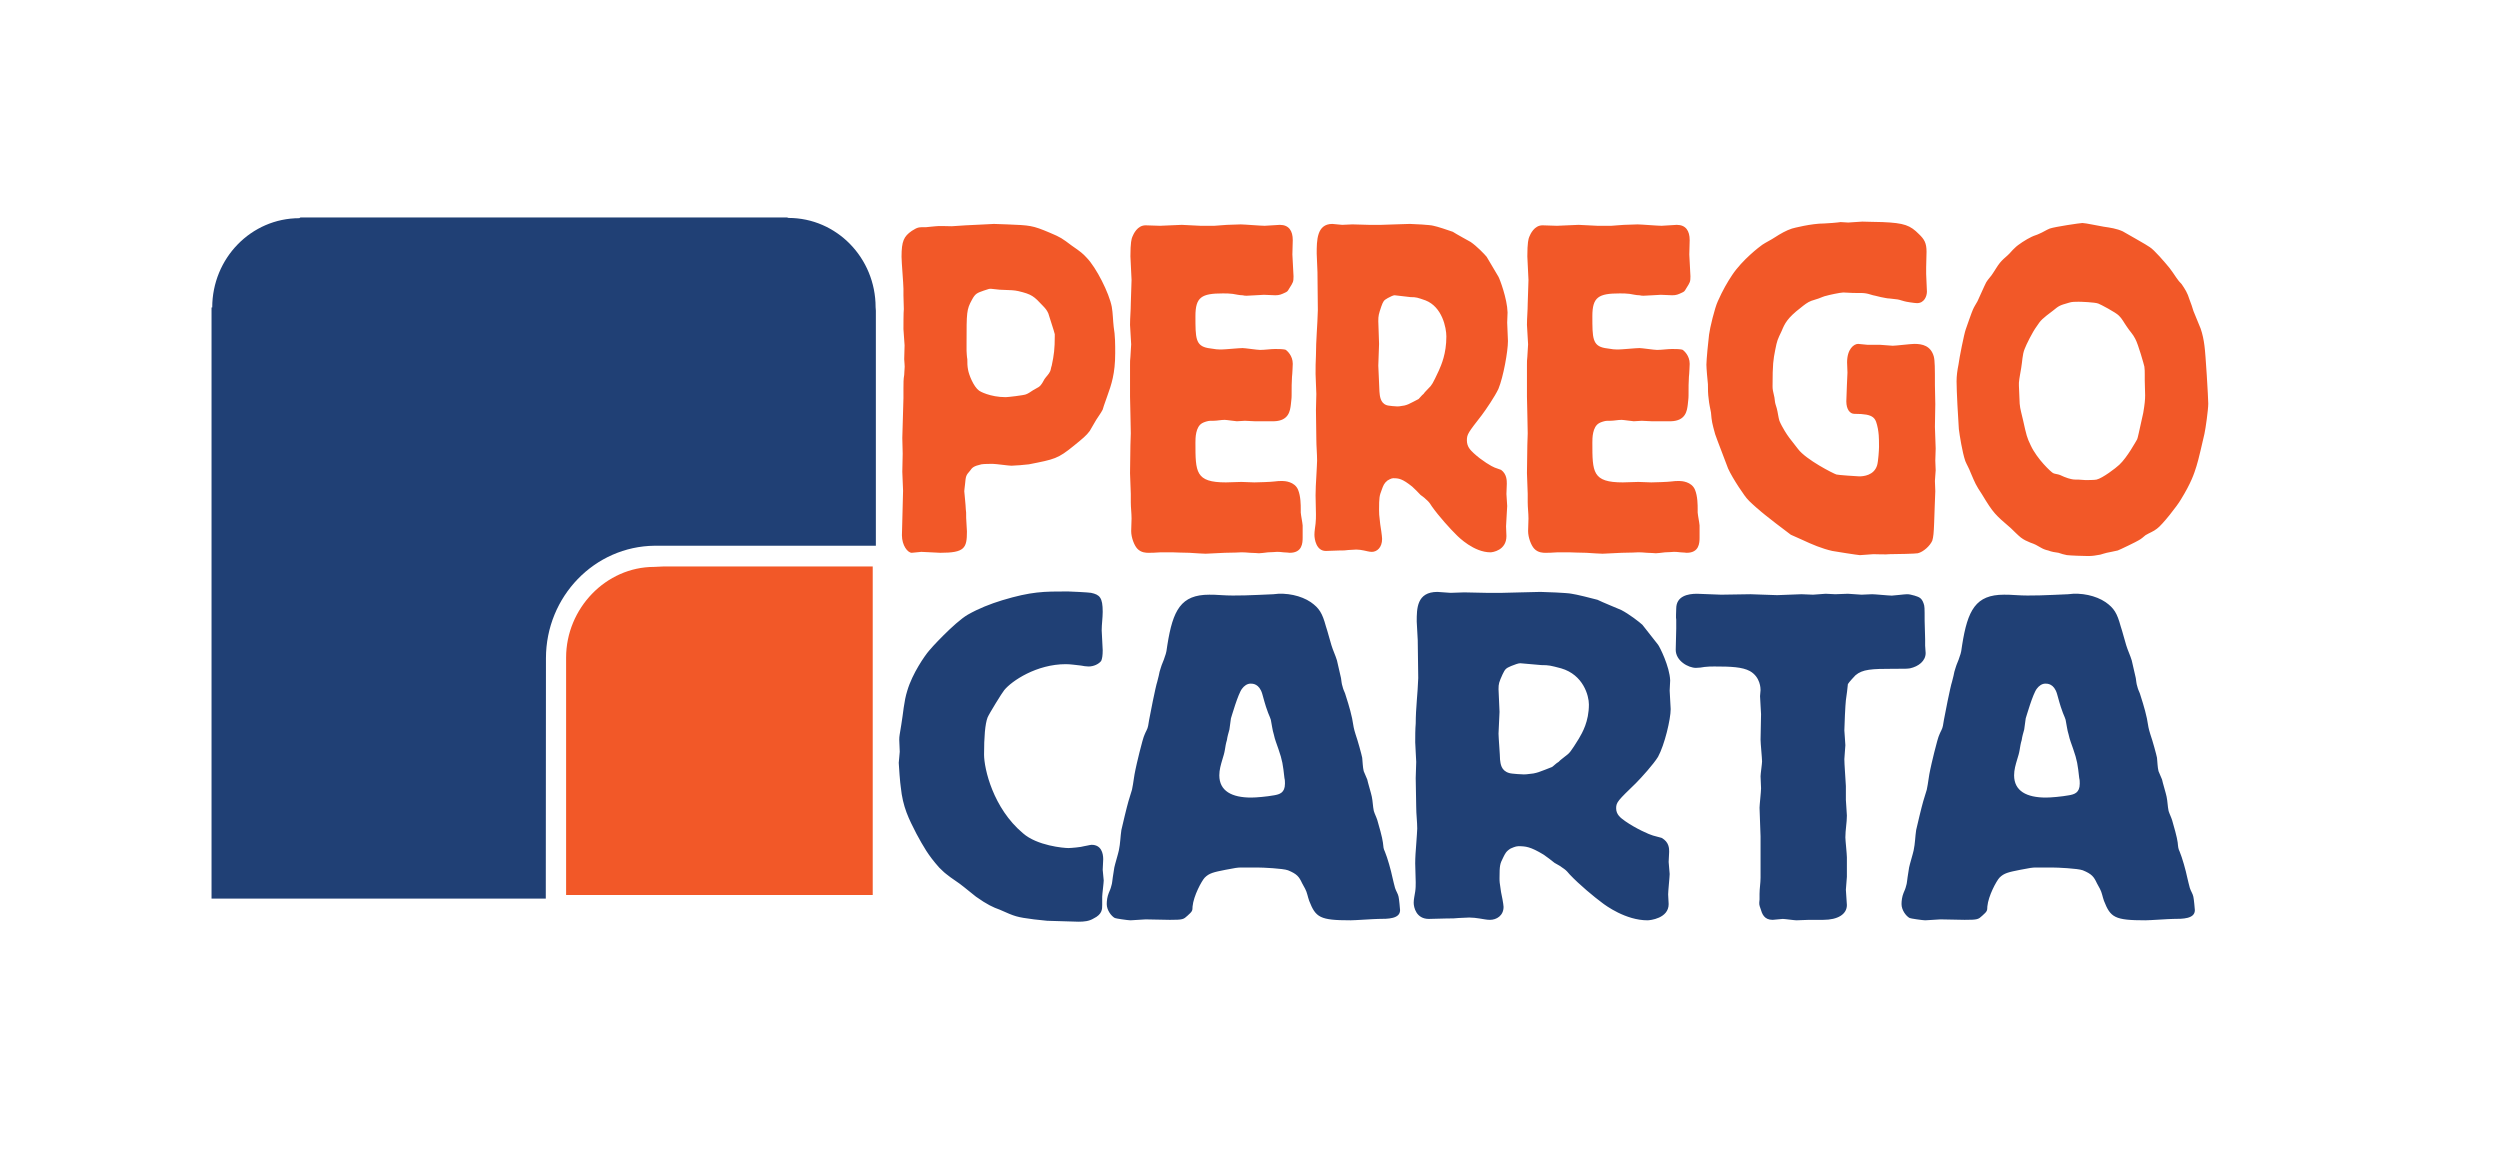<?xml version="1.0" encoding="UTF-8" standalone="no"?>
<!-- Created with Inkscape (http://www.inkscape.org/) -->

<svg
   xmlns:dc="http://purl.org/dc/elements/1.1/"
   xmlns:cc="http://creativecommons.org/ns#"
   xmlns:rdf="http://www.w3.org/1999/02/22-rdf-syntax-ns#"
   xmlns:svg="http://www.w3.org/2000/svg"
   xmlns="http://www.w3.org/2000/svg"
   xmlns:sodipodi="http://sodipodi.sourceforge.net/DTD/sodipodi-0.dtd"
   xmlns:inkscape="http://www.inkscape.org/namespaces/inkscape"
   id="svg3355"
   version="1.1"
   inkscape:version="0.91 r13725"
   xml:space="preserve"
   width="460.63"
   height="212.599"
   viewBox="0 0 460.63 212.599"
   sodipodi:docname="logo_vettoriale.svg"><defs
     id="defs3359"><clipPath
       clipPathUnits="userSpaceOnUse"
       id="clipPath3369"><path
         d="m 0,0 368.504,0 0,170.079 L 0,170.079 0,0 Z"
         id="path3371"
         inkscape:connector-curvature="0" /></clipPath></defs><sodipodi:namedview
     pagecolor="#ffffff"
     bordercolor="#666666"
     borderopacity="1"
     objecttolerance="10"
     gridtolerance="10"
     guidetolerance="10"
     inkscape:pageopacity="0"
     inkscape:pageshadow="2"
     inkscape:window-width="1920"
     inkscape:window-height="1056"
     id="namedview3357"
     showgrid="false"
     inkscape:zoom="2.1306997"
     inkscape:cx="210.89975"
     inkscape:cy="92.505754"
     inkscape:window-x="0"
     inkscape:window-y="24"
     inkscape:window-maximized="1"
     inkscape:current-layer="g3363" /><g
     id="g3363"
     inkscape:groupmode="layer"
     inkscape:label="MARCHIO VETTORIALE"
     transform="matrix(1.25,0,0,-1.25,0,212.599)"><g
       id="g3365"><g
         id="g3367"
         clip-path="url(#clipPath3369)"><g
           id="g3373"
           transform="translate(83.445,73.142)"><path
             d="m 0,0 c 0,7.267 5.881,13.375 12.969,13.375 l 1.445,0.067 30.782,0 0,-48.429 L 0,-34.987 0,0 Z"
             style="fill:#f25828;fill-opacity:1;fill-rule:nonzero;stroke:none"
             id="path3375"
             inkscape:connector-curvature="0" /></g><g
           id="g3377"
           transform="translate(80.451,37.62)"><path
             d="m 0,0 -49.27,0 0,87.134 0.102,0 c 0,7.268 5.75,13.164 12.84,13.164 l 0.165,0.11 71.709,0 0.231,-0.073 c 7.088,0 12.839,-5.896 12.839,-13.164 l 0.036,-0.499 0,-34.654 -32.594,0 C 7.188,51.936 0.023,44.537 0.023,35.424 L 0,0 Z"
             style="fill:#204075;fill-opacity:1;fill-rule:nonzero;stroke:none"
             id="path3379"
             inkscape:connector-curvature="0" /></g><g
           id="g3381"
           transform="translate(133.169,111.4)"><path
             d="m 0,0 c 0,-0.888 -0.168,-5.052 -0.168,-5.872 0,-0.341 0.056,-1.98 0.056,-2.321 0,-0.41 -0.056,-2.253 -0.056,-2.663 0,-0.409 0.112,-2.389 0.112,-2.799 0,-1.024 -0.168,-5.598 -0.168,-6.554 0,-1.502 0.84,-2.595 1.457,-2.595 0.224,0 1.177,0.137 1.401,0.137 0.448,0 2.41,-0.137 2.802,-0.137 3.587,0 3.923,0.683 3.923,3.141 0,0.273 -0.112,1.707 -0.112,1.98 0,0.819 0,0.956 -0.056,1.297 0,0.478 -0.224,2.526 -0.224,2.663 0,0.205 0.056,0.409 0.112,1.024 0.112,1.161 0.112,1.297 0.728,1.98 0.337,0.478 0.505,0.683 1.682,0.956 0.28,0.068 1.569,0.068 1.681,0.068 0.448,0 2.353,-0.273 2.746,-0.273 0.448,0 2.073,0.136 2.578,0.205 3.811,0.751 4.259,0.819 6.613,2.731 1.345,1.092 1.849,1.502 2.353,2.185 0.337,0.546 0.617,1.092 0.953,1.638 0.336,0.546 0.673,0.956 0.953,1.502 0,0.068 0.28,0.888 0.672,1.98 0.617,1.707 1.177,3.346 1.177,6.35 0,1.297 0,2.594 -0.224,3.891 -0.112,0.956 -0.112,1.98 -0.28,2.936 -0.393,2.048 -2.298,5.803 -3.699,7.237 -0.56,0.615 -0.897,0.888 -2.186,1.775 -1.457,1.093 -1.625,1.229 -3.25,1.912 -2.578,1.092 -2.914,1.092 -6.277,1.229 -0.672,0 -1.345,0.068 -1.961,0.068 -0.224,0 -3.811,-0.205 -4.147,-0.205 -0.224,0 -1.962,-0.136 -2.074,-0.136 -0.392,0 -2.017,0.068 -2.353,0 -0.225,0 -1.233,-0.137 -1.402,-0.137 -1.232,0 -1.232,0 -2.129,-0.546 C 0.056,23.828 -0.28,23.145 -0.28,20.824 -0.28,20.073 0,16.795 0,16.113 L 0,15.157 C 0,14.816 0.056,13.45 0.056,13.109 0,12.699 0,10.583 0,10.173 0,9.832 0.168,8.125 0.168,7.783 0.168,7.442 0.112,6.076 0.112,5.735 0.112,5.53 0.224,4.574 0.168,4.37 0.168,4.096 0.112,3.755 0.112,3.414 0,2.799 0,2.253 0,1.434 L 0,0 Z m 12.89,16.113 c 0.168,0 1.12,-0.137 1.288,-0.137 1.85,-0.068 2.074,-0.068 2.747,-0.205 2.017,-0.478 2.297,-0.751 3.642,-2.184 0.393,-0.41 0.561,-0.615 0.785,-1.093 0,-0.068 0.896,-2.731 0.953,-3.072 l 0,-0.342 C 22.305,7.305 22.192,6.35 21.856,4.779 21.744,4.506 21.744,4.233 21.632,3.96 21.408,3.482 21.072,3.209 20.791,2.799 20.623,2.526 20.511,2.253 20.343,2.048 20.063,1.639 19.951,1.639 19.11,1.161 18.774,0.956 18.438,0.683 18.045,0.546 17.709,0.41 15.411,0.137 15.075,0.137 12.777,0.137 11.208,1.024 11.152,1.092 10.312,1.707 9.639,3.482 9.527,4.165 9.415,4.711 9.415,5.189 9.415,5.735 9.359,5.94 9.303,6.827 9.303,6.964 l 0,1.161 c 0,4.506 0,4.915 0.784,6.349 0.505,0.956 0.785,1.024 1.738,1.366 0.784,0.273 0.84,0.273 1.065,0.273 m 30.878,9.285 c -0.393,0 -2.354,0.137 -2.746,0.137 -0.505,0 -2.747,-0.137 -3.195,-0.137 -0.336,0 -1.793,0.068 -2.129,0.068 -1.233,0 -1.794,-1.297 -1.962,-1.707 -0.112,-0.273 -0.28,-0.819 -0.28,-2.867 0,-0.546 0.168,-2.936 0.168,-3.482 0,-0.341 -0.112,-3.072 -0.112,-3.482 0,-1.024 -0.112,-2.048 -0.112,-3.141 0,-0.409 0.168,-2.458 0.168,-2.867 0,-0.273 -0.112,-1.57 -0.112,-1.844 C 33.4,5.667 33.4,5.325 33.4,4.916 l 0,-4.711 c 0,-0.41 0.056,-2.185 0.056,-2.526 0,-0.478 0.056,-2.458 0.056,-2.868 0,-0.273 -0.056,-1.502 -0.056,-1.775 0,-1.161 -0.056,-2.936 -0.056,-4.096 0,-0.478 0.112,-2.595 0.112,-3.073 l 0,-1.229 c 0,-0.819 0.112,-1.57 0.112,-2.389 0,-0.273 -0.056,-1.571 -0.056,-1.844 0,-0.956 0.448,-2.116 0.897,-2.594 0.56,-0.615 1.345,-0.615 1.625,-0.615 0.28,0 1.065,0 1.793,0.069 l 1.794,0 c 0.392,0 1.457,-0.069 2.465,-0.069 1.065,-0.068 2.074,-0.136 2.41,-0.136 0.28,0 1.569,0.068 2.802,0.136 1.177,0 2.354,0.069 2.41,0.069 0.224,0 0.785,0 1.345,-0.069 0.56,0 1.121,-0.068 1.289,-0.068 0.224,0 0.785,0.068 1.345,0.137 0.56,0 1.121,0.068 1.289,0.068 0.168,0 0.616,0 1.009,-0.068 0.392,0 0.784,-0.069 0.896,-0.069 1.85,0 1.906,1.434 1.906,2.253 l 0,1.776 c -0.056,0.614 -0.224,1.297 -0.28,1.911 l 0,0.478 c 0,0.615 0,1.912 -0.393,2.868 -0.504,1.229 -2.017,1.297 -2.297,1.297 -0.393,0 -0.785,0 -1.177,-0.068 -0.393,-0.069 -2.578,-0.137 -2.971,-0.137 -0.336,0 -1.625,0.068 -1.905,0.068 -0.336,0 -1.961,-0.068 -2.298,-0.068 -4.483,0 -4.483,1.502 -4.483,5.872 0,0.614 0,2.321 1.009,2.867 0.224,0.137 0.84,0.342 1.177,0.342 l 0.448,0 c 0.56,0 1.121,0.136 1.681,0.136 0.28,0 1.569,-0.205 1.794,-0.205 0.168,0 1.008,0.069 1.176,0.069 0.225,0 1.233,-0.069 1.458,-0.069 l 2.858,0 c 2.185,0.069 2.353,1.571 2.465,2.458 0.056,0.683 0.113,0.819 0.113,1.366 0,1.433 0,1.638 0.056,2.731 0.056,0.341 0.112,1.911 0.112,1.911 0,1.229 -0.841,1.912 -1.009,2.049 -0.28,0.136 -1.121,0.136 -1.569,0.136 -0.729,0 -1.513,-0.136 -2.242,-0.136 -0.392,0 -2.242,0.273 -2.578,0.273 -0.504,0 -2.578,-0.205 -3.026,-0.205 -0.729,0 -0.841,0 -2.074,0.205 -1.849,0.341 -1.849,1.502 -1.849,4.711 0,2.799 0.897,3.345 4.035,3.345 0.504,0 0.953,0 1.457,-0.068 0.504,-0.069 0.953,-0.205 1.457,-0.205 0.224,-0.068 0.449,-0.068 0.617,-0.068 0.448,0 2.185,0.136 2.522,0.136 0.28,0 1.401,-0.068 1.681,-0.068 0.616,0 0.896,0.136 1.345,0.341 0.448,0.205 0.448,0.205 0.728,0.683 0.561,0.888 0.617,0.956 0.617,1.775 0,0.478 -0.168,2.731 -0.168,3.209 0,0.341 0.056,1.843 0.056,2.117 0,1.365 -0.561,2.253 -1.906,2.253 -0.336,0 -1.905,-0.137 -2.241,-0.137 -0.561,0 -3.027,0.205 -3.531,0.205 -0.336,0 -1.737,-0.068 -2.018,-0.068 -0.28,0 -1.625,-0.137 -1.849,-0.137 l -2.073,0 z M 60.748,3.55 c 0,-0.478 0.112,-2.526 0.112,-2.936 0,-0.409 -0.056,-2.048 -0.056,-2.389 0,-0.751 0.056,-3.55 0.056,-4.301 0,-1.025 0.112,-2.117 0.112,-3.141 0,-0.341 -0.056,-1.161 -0.112,-2.321 -0.056,-0.956 -0.112,-1.912 -0.112,-2.8 0,-0.478 0.056,-2.389 0.056,-2.799 0,-0.41 0,-0.887 -0.056,-1.365 -0.056,-0.547 -0.168,-1.093 -0.168,-1.639 0,-0.683 0.28,-2.39 1.681,-2.39 0.28,0 1.737,0.069 2.018,0.069 0.56,0 0.896,0 1.289,0.068 0.112,0 1.12,0.068 1.176,0.068 0.393,0 0.785,-0.068 1.121,-0.136 0.393,-0.069 0.785,-0.205 1.177,-0.205 0.729,0 1.513,0.614 1.513,1.912 0,0.341 -0.224,1.911 -0.28,2.184 -0.168,1.434 -0.168,1.571 -0.168,2.049 0,1.911 0.056,2.116 0.392,3.004 0.224,0.614 0.336,0.956 0.841,1.365 0.112,0.068 0.56,0.342 0.84,0.342 0.841,0 1.345,-0.069 2.802,-1.229 0.169,-0.137 1.065,-1.025 1.233,-1.229 0.393,-0.273 0.729,-0.547 1.065,-0.888 0.224,-0.205 0.449,-0.546 0.617,-0.819 1.064,-1.502 2.746,-3.346 3.586,-4.165 0.393,-0.41 2.634,-2.594 5.044,-2.594 0.28,0 2.354,0.273 2.354,2.389 0,0.205 -0.056,1.229 -0.056,1.434 0,0.478 0.168,2.594 0.168,3.004 0,0.273 -0.112,1.502 -0.112,1.775 0,0.478 0.056,1.024 0.056,1.502 0,0.478 0,1.434 -0.841,2.048 -0.336,0.137 -0.616,0.205 -0.953,0.342 -0.392,0.136 -1.905,1.024 -3.082,2.116 -0.504,0.478 -1.009,0.956 -1.009,1.912 0,0.888 0.225,1.161 2.186,3.687 0.617,0.819 1.962,2.799 2.466,3.891 0.728,1.776 1.401,5.531 1.401,7.033 0,0.409 -0.112,2.321 -0.112,2.731 0,0.205 0.056,1.297 0.056,1.502 -0.056,2.048 -1.177,4.984 -1.345,5.257 -0.112,0.205 -1.625,2.731 -1.737,2.936 -0.337,0.409 -1.457,1.57 -2.354,2.184 -0.112,0.069 -2.242,1.229 -2.634,1.502 -0.56,0.205 -2.41,0.82 -2.858,0.888 -0.392,0.137 -3.082,0.273 -3.475,0.273 -0.616,0 -1.569,-0.068 -2.185,-0.068 -0.337,0 -1.738,-0.068 -2.018,-0.068 l -1.849,0 c -0.393,0 -2.074,0.068 -2.41,0.068 -0.224,0 -1.289,-0.068 -1.513,-0.068 -0.224,0 -1.233,0.136 -1.457,0.136 -2.298,0 -2.298,-2.458 -2.298,-4.369 0,-0.41 0.112,-2.322 0.112,-2.731 0,-0.888 0.056,-4.78 0.056,-5.599 C 61.028,10.719 60.804,8.534 60.804,6.281 60.748,5.394 60.748,4.37 60.748,3.55 m 11.657,11.607 c 0.056,0 2.241,-0.273 2.353,-0.273 0.841,0 1.009,-0.068 2.186,-0.478 2.466,-0.956 3.082,-4.028 3.082,-5.326 0,-2.526 -0.728,-4.164 -1.121,-5.052 C 78.009,2.117 77.897,1.912 77.392,1.434 77.168,1.161 76.888,0.956 76.664,0.614 76.384,0.41 76.159,0.068 75.935,-0.137 c -0.28,-0.136 -0.504,-0.273 -0.784,-0.409 -0.673,-0.342 -0.785,-0.41 -1.289,-0.546 -0.841,-0.137 -0.841,-0.137 -1.065,-0.137 -0.056,0 -1.345,0.068 -1.625,0.205 -0.897,0.341 -0.953,1.365 -1.009,1.98 0,0.614 -0.168,3.277 -0.168,3.823 0,0.478 0.112,2.731 0.112,3.209 0,0.546 -0.112,2.868 -0.112,3.346 0,0.819 0.056,1.024 0.448,2.184 0.28,0.751 0.336,0.888 0.953,1.229 0.392,0.205 0.784,0.41 1.009,0.41 m 29.869,10.241 c -0.392,0 -2.353,0.137 -2.746,0.137 -0.504,0 -2.746,-0.137 -3.194,-0.137 -0.336,0 -1.793,0.068 -2.13,0.068 -1.233,0 -1.793,-1.297 -1.961,-1.707 -0.112,-0.273 -0.28,-0.819 -0.28,-2.867 0,-0.546 0.168,-2.936 0.168,-3.482 0,-0.341 -0.112,-3.072 -0.112,-3.482 0,-1.024 -0.112,-2.048 -0.112,-3.141 0,-0.409 0.168,-2.458 0.168,-2.867 0,-0.273 -0.112,-1.57 -0.112,-1.844 -0.056,-0.409 -0.056,-0.751 -0.056,-1.16 l 0,-4.711 c 0,-0.41 0.056,-2.185 0.056,-2.526 0,-0.478 0.056,-2.458 0.056,-2.868 0,-0.273 -0.056,-1.502 -0.056,-1.775 0,-1.161 -0.056,-2.936 -0.056,-4.096 0,-0.478 0.112,-2.595 0.112,-3.073 l 0,-1.229 c 0,-0.819 0.112,-1.57 0.112,-2.389 0,-0.273 -0.056,-1.571 -0.056,-1.844 0,-0.956 0.448,-2.116 0.896,-2.594 0.561,-0.615 1.345,-0.615 1.626,-0.615 0.28,0 1.064,0 1.793,0.069 l 1.793,0 c 0.393,0 1.457,-0.069 2.466,-0.069 1.065,-0.068 2.074,-0.136 2.41,-0.136 0.28,0 1.569,0.068 2.802,0.136 1.177,0 2.354,0.069 2.41,0.069 0.224,0 0.784,0 1.345,-0.069 0.56,0 1.121,-0.068 1.289,-0.068 0.224,0 0.784,0.068 1.345,0.137 0.56,0 1.121,0.068 1.289,0.068 0.168,0 0.616,0 1.008,-0.068 0.393,0 0.785,-0.069 0.897,-0.069 1.849,0 1.905,1.434 1.905,2.253 l 0,1.776 c -0.056,0.614 -0.224,1.297 -0.28,1.911 l 0,0.478 c 0,0.615 0,1.912 -0.392,2.868 -0.504,1.229 -2.018,1.297 -2.298,1.297 -0.392,0 -0.784,0 -1.177,-0.068 -0.392,-0.069 -2.578,-0.137 -2.97,-0.137 -0.336,0 -1.625,0.068 -1.905,0.068 -0.336,0 -1.962,-0.068 -2.298,-0.068 -4.483,0 -4.483,1.502 -4.483,5.872 0,0.614 0,2.321 1.009,2.867 0.224,0.137 0.84,0.342 1.176,0.342 l 0.449,0 c 0.56,0 1.121,0.136 1.681,0.136 0.28,0 1.569,-0.205 1.793,-0.205 0.168,0 1.009,0.069 1.177,0.069 0.224,0 1.233,-0.069 1.457,-0.069 l 2.858,0 c 2.186,0.069 2.354,1.571 2.466,2.458 0.056,0.683 0.112,0.819 0.112,1.366 0,1.433 0,1.638 0.056,2.731 0.056,0.341 0.112,1.911 0.112,1.911 0,1.229 -0.84,1.912 -1.008,2.049 -0.281,0.136 -1.121,0.136 -1.57,0.136 -0.728,0 -1.513,-0.136 -2.241,-0.136 -0.392,0 -2.242,0.273 -2.578,0.273 -0.504,0 -2.578,-0.205 -3.026,-0.205 -0.729,0 -0.841,0 -2.074,0.205 -1.849,0.341 -1.849,1.502 -1.849,4.711 0,2.799 0.896,3.345 4.035,3.345 0.504,0 0.952,0 1.457,-0.068 0.504,-0.069 0.953,-0.205 1.457,-0.205 0.224,-0.068 0.448,-0.068 0.616,-0.068 0.449,0 2.186,0.136 2.522,0.136 0.28,0 1.401,-0.068 1.681,-0.068 0.617,0 0.897,0.136 1.345,0.341 0.449,0.205 0.449,0.205 0.729,0.683 0.56,0.888 0.616,0.956 0.616,1.775 0,0.478 -0.168,2.731 -0.168,3.209 0,0.341 0.056,1.843 0.056,2.117 0,1.365 -0.56,2.253 -1.905,2.253 -0.336,0 -1.905,-0.137 -2.242,-0.137 -0.56,0 -3.026,0.205 -3.53,0.205 -0.337,0 -1.738,-0.068 -2.018,-0.068 -0.28,0 -1.625,-0.137 -1.849,-0.137 l -2.074,0 z M 118.358,4.916 c 0,-0.478 0.168,-2.458 0.224,-2.868 0,-0.751 0,-1.434 0.112,-2.185 0.056,-0.682 0.224,-1.365 0.336,-1.98 0.113,-1.365 0.169,-1.57 0.617,-3.208 0.168,-0.547 1.849,-4.848 1.905,-5.053 0.673,-1.502 2.578,-4.301 2.915,-4.574 0,-0.068 1.345,-1.297 1.625,-1.502 0.56,-0.546 4.483,-3.55 4.707,-3.687 0.561,-0.273 1.121,-0.478 1.681,-0.751 1.458,-0.683 2.915,-1.297 4.428,-1.639 0.336,-0.068 3.811,-0.614 4.035,-0.614 l 0.112,0 c 0.336,0 1.625,0.137 1.905,0.137 0.393,0 2.018,-0.069 2.354,0 1.065,0 3.979,0.068 4.203,0.136 0.841,0.205 1.793,1.092 2.13,1.843 0.168,0.547 0.224,1.161 0.28,2.663 0,0.41 0.168,4.506 0.168,4.643 0,0.273 -0.056,1.297 -0.056,1.502 0,0.273 0.112,1.365 0.112,1.57 0,0.205 -0.056,1.229 -0.056,1.434 0,0.546 0.056,1.161 0.056,1.775 0,0.478 -0.112,2.731 -0.112,3.209 0,1.092 0.056,2.253 0.056,3.345 0,0.478 -0.056,2.39 -0.056,2.8 0,2.458 0,3.618 -0.168,4.233 -0.448,1.57 -1.681,1.843 -2.858,1.843 -0.505,0 -2.746,-0.273 -3.195,-0.273 -0.28,0 -1.569,0.137 -1.849,0.137 l -1.849,0 c -0.225,0 -1.177,0.136 -1.401,0.136 -0.617,0 -1.626,-0.751 -1.626,-2.731 0,-0.205 0.056,-1.297 0.056,-1.502 0,-0.068 -0.168,-3.55 -0.168,-4.233 0,-1.229 0.561,-1.843 1.177,-1.843 3.026,0 3.138,-0.615 3.475,-2.185 0.112,-0.683 0.168,-1.024 0.168,-2.663 0,-0.478 -0.112,-2.185 -0.28,-2.731 -0.449,-1.502 -2.018,-1.638 -2.634,-1.638 -0.281,0 -3.195,0.204 -3.363,0.273 -0.448,0.136 -4.483,2.185 -5.66,3.755 -1.289,1.638 -1.457,1.843 -1.961,2.663 -0.281,0.477 -0.561,0.955 -0.785,1.502 -0.168,0.546 -0.224,1.228 -0.392,1.843 -0.056,0.205 -0.112,0.341 -0.168,0.546 -0.113,0.342 -0.113,0.683 -0.169,1.024 -0.056,0.342 -0.168,0.683 -0.224,1.024 -0.056,0.273 -0.056,0.478 -0.056,0.683 0,3.277 0.112,3.892 0.392,5.326 0.281,1.433 0.337,1.502 0.953,2.799 0.449,1.092 0.841,1.911 2.802,3.414 0.505,0.409 1.009,0.819 1.569,1.024 0.337,0.136 0.729,0.204 1.065,0.341 0.393,0.137 0.785,0.341 1.177,0.41 0.168,0.068 2.018,0.478 2.466,0.478 0.28,0 1.289,-0.069 1.457,-0.069 1.345,0 1.457,0 1.905,-0.068 0.449,-0.068 0.897,-0.273 1.345,-0.341 0.281,-0.069 0.561,-0.137 0.841,-0.205 0.448,-0.068 0.897,-0.205 1.289,-0.205 0.392,-0.068 0.785,-0.068 1.177,-0.137 0.392,-0.068 0.672,-0.204 1.009,-0.273 0.168,-0.068 1.513,-0.273 1.849,-0.273 1.065,0 1.457,1.024 1.457,1.707 0,0.41 -0.112,2.185 -0.112,2.595 l 0,0.955 c 0,0.41 0.056,1.98 0.056,2.322 0,1.297 -0.336,1.843 -1.121,2.594 -1.289,1.297 -2.129,1.639 -5.38,1.775 -0.896,0 -2.466,0.069 -2.97,0.069 -0.336,0 -1.793,-0.137 -2.073,-0.137 -0.393,0 -0.729,0.068 -1.121,0.068 -0.337,-0.068 -2.074,-0.205 -2.41,-0.205 -1.906,0 -4.54,-0.682 -4.764,-0.751 -0.84,-0.273 -1.681,-0.751 -2.522,-1.297 -0.504,-0.341 -1.345,-0.751 -1.849,-1.092 -0.392,-0.273 -2.914,-2.185 -4.427,-4.438 -0.729,-1.092 -1.401,-2.253 -2.13,-3.892 -0.448,-0.955 -1.177,-3.96 -1.289,-4.915 -0.112,-0.82 -0.392,-3.756 -0.392,-4.438 m 36.875,-2.458 c 0,-1.366 0.224,-5.53 0.336,-7.032 0.112,-0.888 0.504,-3.414 0.953,-4.711 0.224,-0.547 0.56,-1.093 0.784,-1.707 0.673,-1.57 0.729,-1.775 1.681,-3.209 1.682,-2.799 1.962,-3.004 4.26,-4.984 0.504,-0.478 0.952,-0.956 1.457,-1.366 0.448,-0.341 0.896,-0.546 1.401,-0.751 0.784,-0.273 0.84,-0.341 1.569,-0.751 0.336,-0.204 0.728,-0.341 1.065,-0.409 0.504,-0.205 1.008,-0.273 1.513,-0.342 0.392,-0.136 0.84,-0.273 1.233,-0.341 0.504,-0.068 2.522,-0.137 3.138,-0.137 0.56,0 1.121,0.069 1.793,0.205 0.281,0.069 0.617,0.205 0.953,0.273 0.56,0.137 1.121,0.205 1.625,0.342 0.224,0.068 2.914,1.365 3.083,1.502 0.392,0.205 0.672,0.478 1.008,0.751 0.561,0.341 1.177,0.546 1.682,0.956 0.784,0.546 3.026,3.413 3.53,4.301 1.513,2.458 1.962,3.823 2.298,4.916 0.28,0.819 0.953,3.823 1.177,4.779 0.168,0.751 0.56,3.55 0.56,4.438 0,0.819 -0.392,7.442 -0.56,8.534 -0.112,0.888 -0.28,1.707 -0.561,2.526 -0.336,0.888 -0.728,1.707 -1.064,2.595 -0.169,0.546 -0.337,1.092 -0.561,1.638 -0.336,1.093 -0.672,1.57 -1.177,2.321 -0.28,0.274 -0.56,0.615 -0.784,0.956 -0.337,0.478 -0.673,1.024 -1.009,1.434 -0.673,0.819 -2.242,2.663 -2.914,3.072 -0.224,0.205 -3.755,2.185 -3.979,2.322 -0.897,0.409 -1.85,0.546 -2.802,0.683 -0.505,0.068 -2.69,0.546 -3.139,0.546 -0.28,0 -4.035,-0.546 -4.819,-0.82 -0.505,-0.204 -1.009,-0.546 -1.513,-0.751 -0.393,-0.204 -0.785,-0.273 -1.177,-0.478 -0.729,-0.341 -2.018,-1.16 -2.466,-1.638 -0.392,-0.341 -0.672,-0.751 -1.065,-1.092 -0.392,-0.342 -0.784,-0.683 -1.121,-1.093 -0.392,-0.478 -0.672,-1.024 -1.008,-1.502 -0.281,-0.478 -0.729,-0.887 -1.009,-1.365 -0.224,-0.41 -1.121,-2.458 -1.289,-2.8 -0.224,-0.409 -0.504,-0.819 -0.673,-1.229 -0.112,-0.204 -0.952,-2.594 -1.064,-2.935 -0.225,-0.615 -0.953,-4.233 -1.065,-5.189 -0.168,-0.82 -0.28,-1.639 -0.28,-2.458 m 9.19,-0.615 0,0.41 c 0.057,0.751 0.225,1.434 0.337,2.185 0.168,0.956 0.168,1.98 0.504,2.799 0.224,0.615 1.177,2.526 1.737,3.277 0.673,1.024 0.841,1.161 2.466,2.39 0.841,0.683 0.897,0.751 2.354,1.161 0.392,0.136 0.897,0.136 1.401,0.136 0.336,0 2.41,-0.068 2.914,-0.273 0.224,-0.068 2.578,-1.297 3.026,-1.775 0.449,-0.41 0.785,-1.093 1.177,-1.639 0.393,-0.614 0.897,-1.092 1.233,-1.775 0.449,-0.819 1.289,-3.823 1.345,-4.096 0.056,-0.41 0.056,-0.751 0.056,-1.161 l 0,-0.888 c 0,-0.751 0.056,-1.433 0.056,-2.184 0,-0.615 -0.056,-1.298 -0.28,-2.595 -0.672,-3.004 -0.785,-3.618 -0.897,-3.891 -0.168,-0.274 -1.457,-2.663 -2.634,-3.756 -0.504,-0.477 -2.465,-1.979 -3.362,-2.184 -0.28,-0.069 -1.569,-0.069 -1.625,-0.069 -0.168,0 -0.897,0.069 -1.009,0.069 -0.785,0 -0.841,0 -1.569,0.205 -0.224,0.068 -0.392,0.136 -0.561,0.204 -0.224,0.069 -0.392,0.205 -0.616,0.273 -0.336,0.137 -0.729,0.137 -1.009,0.274 -0.28,0.136 -2.354,2.048 -3.306,4.096 -0.561,1.161 -0.617,1.434 -1.121,3.687 -0.168,0.819 -0.448,1.638 -0.504,2.458 0,0.068 -0.113,2.389 -0.113,2.662"
             style="fill:#f25828;fill-opacity:1;fill-rule:nonzero;stroke:none"
             id="path3383"
             inkscape:connector-curvature="0" /></g><g
           id="g3385"
           transform="translate(132.55,61.051)"><path
             d="m 0,0 c 0,-0.273 0.074,-1.502 0.074,-1.775 0,-0.273 -0.148,-1.434 -0.148,-1.639 0,-0.341 0.223,-3.209 0.297,-3.55 0.298,-3.004 1.191,-4.711 2.307,-6.896 1.042,-1.911 1.712,-3.14 3.349,-4.984 0.372,-0.341 0.67,-0.682 1.042,-0.956 0.819,-0.682 1.786,-1.229 2.605,-1.911 0.595,-0.478 1.19,-0.956 1.786,-1.434 1.637,-1.161 2.53,-1.57 3.497,-1.912 2.307,-1.024 2.456,-1.092 5.061,-1.433 0.67,-0.069 1.265,-0.137 1.935,-0.205 0.297,0 4.242,-0.137 4.614,-0.137 0.818,0 1.563,0.068 2.232,0.478 1.265,0.615 1.265,1.366 1.265,1.98 l 0,1.229 c 0,0.341 0.224,2.048 0.224,2.39 0,0.204 -0.149,1.365 -0.149,1.57 0,0.273 0.074,1.365 0.074,1.57 0,0.888 -0.297,2.117 -1.711,2.117 -0.224,0 -0.968,-0.205 -1.117,-0.205 -0.372,-0.137 -1.935,-0.273 -2.307,-0.273 -0.669,0 -4.614,0.341 -6.697,2.185 -4.391,3.686 -5.731,9.49 -5.731,11.606 0,2.526 0.149,4.506 0.521,5.462 0.224,0.546 2.158,3.687 2.456,4.028 1.116,1.366 4.763,3.824 9.079,3.824 0.744,0 1.489,-0.137 2.233,-0.205 0.372,-0.068 0.744,-0.137 1.116,-0.137 0.744,0 1.489,0.342 1.861,0.82 0.148,0.341 0.223,0.819 0.223,1.57 0,0.478 -0.149,2.526 -0.149,2.936 0,0.887 0.149,1.843 0.149,2.731 0,2.116 -0.447,2.526 -1.712,2.799 -0.297,0.068 -3.125,0.205 -3.423,0.205 -3.572,0 -5.358,0 -9.675,-1.297 -1.786,-0.547 -3.497,-1.229 -5.06,-2.117 C 8.112,17.273 4.391,13.177 4.391,13.109 3.795,12.426 1.935,9.763 1.191,7.237 0.67,5.598 0.595,3.892 0.298,2.185 0.074,0.751 0,0.546 0,0 m 52.763,-18.844 c 0.818,0 3.795,-0.136 4.539,-0.409 1.34,-0.547 1.638,-0.956 2.084,-1.912 0.149,-0.273 0.298,-0.546 0.447,-0.819 0.297,-0.547 0.372,-1.161 0.595,-1.775 0.967,-2.458 1.563,-2.868 6.102,-2.868 0.67,0 3.498,0.205 4.093,0.205 1.414,0 3.2,0 3.2,1.297 0,0.137 -0.148,1.707 -0.223,1.98 -0.074,0.41 -0.372,0.819 -0.521,1.297 -0.149,0.478 -0.223,0.956 -0.372,1.502 -0.223,1.093 -0.744,2.936 -1.116,3.824 -0.223,0.478 -0.223,0.614 -0.298,1.365 -0.074,0.683 -0.595,2.526 -0.818,3.277 -0.149,0.478 -0.372,0.888 -0.521,1.366 -0.149,0.682 -0.149,1.434 -0.298,2.116 -0.074,0.41 -0.595,2.117 -0.67,2.526 -0.149,0.41 -0.372,0.82 -0.521,1.229 -0.149,0.615 -0.149,1.298 -0.223,1.98 -0.074,0.41 -0.67,2.595 -0.967,3.414 -0.298,0.956 -0.298,1.092 -0.521,2.39 C 66.456,4.574 65.861,6.35 65.712,6.827 65.563,7.169 65.414,7.51 65.34,7.852 65.191,8.261 65.191,8.671 65.116,9.08 l -0.595,2.595 c -0.223,0.751 -0.595,1.502 -0.819,2.253 -0.297,0.956 -0.52,1.912 -0.818,2.799 -0.521,1.912 -0.968,2.663 -2.233,3.55 -1.414,0.956 -3.572,1.434 -5.507,1.161 -3.051,-0.136 -5.581,-0.273 -7.59,-0.136 -0.819,0.068 -1.563,0.068 -1.861,0.068 -4.167,0 -5.358,-2.253 -6.177,-7.442 C 39.442,13.314 39.367,12.767 39.144,12.221 38.995,11.675 38.698,11.129 38.549,10.583 38.4,10.173 38.326,9.832 38.251,9.422 38.177,9.149 38.102,8.807 38.028,8.534 37.805,7.92 36.912,3.414 36.837,2.936 36.763,2.663 36.763,2.321 36.688,2.048 36.614,1.57 36.316,1.161 36.167,0.751 35.87,0.205 34.902,-3.96 34.828,-4.37 34.605,-5.325 34.53,-6.35 34.307,-7.374 34.158,-7.92 33.935,-8.534 33.786,-9.08 c -0.223,-0.752 -0.893,-3.551 -1.042,-4.234 -0.149,-0.955 -0.149,-1.979 -0.372,-3.004 -0.074,-0.409 -0.595,-2.116 -0.67,-2.526 -0.074,-0.478 -0.149,-0.887 -0.223,-1.433 -0.074,-0.41 -0.074,-0.888 -0.223,-1.298 -0.075,-0.341 -0.224,-0.682 -0.372,-1.024 -0.224,-0.546 -0.298,-1.16 -0.298,-1.638 0,-0.888 0.67,-1.776 1.191,-2.049 0.074,-0.068 1.935,-0.341 2.307,-0.341 0.372,0 1.935,0.137 2.232,0.137 0.596,0 3.051,-0.069 3.572,-0.069 1.935,0 2.01,0.069 2.605,0.615 0.67,0.614 0.744,0.682 0.744,1.365 0.149,1.571 1.34,3.755 1.786,4.233 0.67,0.683 1.34,0.82 3.051,1.161 1.414,0.273 1.787,0.341 2.307,0.341 l 2.382,0 z m -4.465,18.776 c 0.074,0.546 0.223,1.024 0.372,1.57 0.074,0.546 0.149,1.092 0.223,1.639 0.074,0.204 1.042,3.618 1.637,4.369 0.298,0.41 0.744,0.751 1.265,0.751 0.298,0 1.266,0 1.712,-1.502 0.149,-0.546 0.521,-1.912 0.744,-2.458 0.149,-0.478 0.372,-0.887 0.521,-1.365 0.149,-0.683 0.223,-1.502 0.447,-2.185 0.149,-0.751 0.446,-1.434 0.669,-2.116 0.596,-1.707 0.67,-2.322 0.893,-4.302 0.075,-0.273 0.075,-0.546 0.075,-0.819 0,-1.366 -0.819,-1.57 -1.563,-1.707 -1.116,-0.205 -2.679,-0.341 -3.423,-0.341 -2.828,0 -4.689,0.956 -4.689,3.277 0,0.819 0.224,1.57 0.447,2.321 0.149,0.478 0.298,0.956 0.372,1.434 0.074,0.478 0.149,0.956 0.298,1.434 m 27.757,-0.273 c 0,-0.478 0.149,-2.527 0.149,-2.936 0,-0.41 -0.074,-2.048 -0.074,-2.39 0,-0.751 0.074,-3.55 0.074,-4.301 0,-1.024 0.149,-2.117 0.149,-3.141 0,-0.341 -0.074,-1.16 -0.149,-2.321 -0.074,-0.956 -0.149,-1.912 -0.149,-2.799 0,-0.478 0.075,-2.39 0.075,-2.8 0,-0.409 0,-0.887 -0.075,-1.365 -0.074,-0.546 -0.223,-1.092 -0.223,-1.639 0,-0.682 0.372,-2.389 2.233,-2.389 0.372,0 2.307,0.068 2.679,0.068 0.744,0 1.191,0 1.712,0.068 0.148,0 1.488,0.069 1.562,0.069 0.521,0 1.042,-0.069 1.489,-0.137 0.521,-0.068 1.042,-0.205 1.563,-0.205 0.967,0 2.009,0.615 2.009,1.912 0,0.341 -0.298,1.912 -0.372,2.185 -0.224,1.433 -0.224,1.57 -0.224,2.048 0,1.912 0.075,2.116 0.521,3.004 0.298,0.615 0.447,0.956 1.117,1.366 0.149,0.068 0.744,0.341 1.116,0.341 1.116,0 1.786,-0.068 3.721,-1.229 0.223,-0.137 1.414,-1.024 1.637,-1.229 0.521,-0.273 0.968,-0.546 1.414,-0.888 0.298,-0.204 0.595,-0.546 0.819,-0.819 1.414,-1.502 3.646,-3.345 4.763,-4.165 0.52,-0.409 3.497,-2.594 6.697,-2.594 0.372,0 3.126,0.273 3.126,2.39 0,0.204 -0.075,1.229 -0.075,1.433 0,0.478 0.224,2.595 0.224,3.004 0,0.274 -0.149,1.502 -0.149,1.776 0,0.477 0.074,1.024 0.074,1.502 0,0.478 0,1.433 -1.116,2.048 -0.447,0.136 -0.819,0.205 -1.265,0.341 -0.521,0.137 -2.53,1.024 -4.093,2.117 -0.67,0.478 -1.34,0.956 -1.34,1.911 0,0.888 0.298,1.161 2.903,3.687 0.818,0.82 2.604,2.799 3.274,3.892 0.967,1.775 1.861,5.53 1.861,7.032 0,0.41 -0.149,2.321 -0.149,2.731 0,0.205 0.074,1.297 0.074,1.502 -0.074,2.048 -1.563,4.984 -1.786,5.257 -0.149,0.205 -2.158,2.731 -2.307,2.936 -0.446,0.41 -1.935,1.57 -3.126,2.185 -0.148,0.068 -2.976,1.229 -3.497,1.502 -0.744,0.205 -3.2,0.819 -3.796,0.887 -0.521,0.137 -4.093,0.274 -4.614,0.274 -0.818,0 -2.083,-0.069 -2.902,-0.069 -0.446,0 -2.307,-0.068 -2.679,-0.068 l -2.456,0 c -0.521,0 -2.753,0.068 -3.2,0.068 -0.298,0 -1.712,-0.068 -2.009,-0.068 -0.298,0 -1.637,0.137 -1.935,0.137 -3.051,0 -3.051,-2.458 -3.051,-4.37 0,-0.41 0.149,-2.321 0.149,-2.731 0,-0.888 0.074,-4.779 0.074,-5.599 C 76.428,6.827 76.13,4.643 76.13,2.39 76.055,1.502 76.055,0.478 76.055,-0.341 m 15.48,11.606 c 0.074,0 2.976,-0.273 3.125,-0.273 1.117,0 1.34,-0.068 2.903,-0.478 3.274,-0.956 4.093,-4.028 4.093,-5.325 0,-2.526 -0.968,-4.165 -1.489,-5.052 -1.19,-1.912 -1.339,-2.117 -2.009,-2.595 -0.298,-0.273 -0.67,-0.478 -0.968,-0.819 -0.372,-0.205 -0.669,-0.546 -0.967,-0.751 -0.372,-0.137 -0.67,-0.273 -1.042,-0.41 -0.893,-0.341 -1.042,-0.409 -1.711,-0.546 -1.117,-0.137 -1.117,-0.137 -1.414,-0.137 -0.075,0 -1.786,0.069 -2.159,0.205 -1.19,0.342 -1.265,1.366 -1.339,1.98 0,0.615 -0.223,3.277 -0.223,3.824 0,0.477 0.148,2.731 0.148,3.208 0,0.547 -0.148,2.868 -0.148,3.346 0,0.819 0.074,1.024 0.595,2.185 0.372,0.751 0.446,0.887 1.265,1.229 0.521,0.204 1.042,0.409 1.34,0.409 m 22.995,5.121 c 0,-0.478 -0.075,-3.072 -0.075,-3.141 0,-1.638 1.861,-2.662 2.977,-2.662 0.447,0 0.893,0.068 1.265,0.136 0.521,0.068 1.042,0.068 1.489,0.068 2.381,0 4.093,-0.068 5.209,-0.682 1.563,-0.888 1.563,-2.595 1.563,-2.8 0,-0.136 -0.075,-0.751 -0.075,-0.887 0,-0.41 0.149,-2.322 0.149,-2.663 0,-0.614 -0.074,-3.277 -0.074,-3.755 0,-0.546 0.223,-2.731 0.223,-3.209 0,-0.341 -0.223,-1.843 -0.223,-2.185 0,-0.614 0.074,-1.16 0.074,-1.775 0,-0.478 -0.223,-2.458 -0.223,-2.867 0,-0.683 0.149,-3.619 0.149,-4.233 l 0,-6.077 c 0,-0.819 -0.149,-1.57 -0.149,-2.389 l 0,-0.82 c -0.074,-0.682 -0.074,-0.751 0.149,-1.365 0.223,-0.751 0.521,-1.639 1.786,-1.639 0.223,0 1.265,0.137 1.488,0.137 0.298,0 1.712,-0.205 2.01,-0.205 0.297,0 1.637,0.068 1.86,0.068 l 2.084,0 c 2.158,0 3.498,0.82 3.498,2.185 0,0.341 -0.149,1.912 -0.149,2.253 0,0.273 0.149,1.639 0.149,1.912 l 0,2.867 c 0,0.478 -0.224,2.526 -0.224,2.936 0,1.092 0.224,2.185 0.224,3.209 0,0.41 -0.149,1.98 -0.149,2.321 l 0,2.049 c -0.075,1.433 -0.224,3.208 -0.224,3.959 0,0.342 0.149,1.776 0.149,2.049 0,0.341 -0.149,1.911 -0.149,2.184 0,0.615 0.149,3.892 0.224,4.438 0.074,0.41 0.297,2.253 0.297,2.39 0.149,0.273 1.042,1.229 1.117,1.297 1.041,0.888 2.381,0.956 5.581,0.956 1.786,0 2.009,0 2.456,0.068 1.265,0.273 2.307,1.093 2.307,2.253 0,0.205 -0.075,0.956 -0.075,1.093 l 0,0.956 c 0,0.477 -0.074,2.321 -0.074,2.731 0,1.911 0,2.116 -0.149,2.526 -0.297,0.887 -0.744,0.956 -1.339,1.16 -0.521,0.137 -0.745,0.205 -1.117,0.205 -0.372,0 -1.934,-0.205 -2.232,-0.205 -0.447,0 -2.456,0.205 -2.903,0.205 -0.223,0 -1.339,-0.068 -1.562,-0.068 -0.298,0 -1.712,0.136 -2.01,0.136 -0.297,0 -1.637,-0.068 -1.86,-0.068 -0.223,0 -1.191,0.068 -1.414,0.068 -0.298,0 -1.563,-0.136 -1.861,-0.136 -0.223,0 -1.414,0.068 -1.711,0.068 -0.521,0 -3.051,-0.136 -3.572,-0.136 -0.67,0 -3.424,0.136 -3.945,0.136 -0.669,0 -3.72,-0.068 -4.316,-0.068 -0.521,0 -3.051,0.136 -3.572,0.136 -1.339,0 -3.051,-0.341 -3.051,-2.184 0,-0.273 -0.075,-1.434 0,-1.639 l 0,-1.297 z m 55.385,-35.23 c 0.818,0 3.795,-0.136 4.539,-0.409 1.34,-0.547 1.637,-0.956 2.084,-1.912 0.149,-0.273 0.298,-0.546 0.446,-0.819 0.298,-0.547 0.373,-1.161 0.596,-1.775 0.967,-2.458 1.563,-2.868 6.102,-2.868 0.67,0 3.498,0.205 4.093,0.205 1.414,0 3.2,0 3.2,1.297 0,0.137 -0.149,1.707 -0.223,1.98 -0.074,0.41 -0.372,0.819 -0.521,1.297 -0.149,0.478 -0.223,0.956 -0.372,1.502 -0.223,1.093 -0.744,2.936 -1.116,3.824 -0.224,0.478 -0.224,0.614 -0.298,1.365 -0.074,0.683 -0.595,2.526 -0.819,3.277 -0.148,0.478 -0.372,0.888 -0.521,1.366 -0.148,0.682 -0.148,1.434 -0.297,2.116 -0.075,0.41 -0.596,2.117 -0.67,2.526 -0.149,0.41 -0.372,0.82 -0.521,1.229 -0.149,0.615 -0.149,1.298 -0.223,1.98 -0.075,0.41 -0.67,2.595 -0.968,3.414 -0.297,0.956 -0.297,1.092 -0.521,2.39 -0.297,1.433 -0.893,3.209 -1.041,3.686 -0.149,0.342 -0.298,0.683 -0.373,1.025 -0.148,0.409 -0.148,0.819 -0.223,1.228 l -0.595,2.595 c -0.223,0.751 -0.595,1.502 -0.819,2.253 -0.297,0.956 -0.521,1.912 -0.818,2.799 -0.521,1.912 -0.968,2.663 -2.233,3.55 -1.414,0.956 -3.572,1.434 -5.507,1.161 -3.051,-0.136 -5.581,-0.273 -7.591,-0.136 -0.818,0.068 -1.562,0.068 -1.86,0.068 -4.168,0 -5.358,-2.253 -6.177,-7.442 -0.074,-0.614 -0.149,-1.161 -0.372,-1.707 -0.149,-0.546 -0.447,-1.092 -0.595,-1.638 -0.149,-0.41 -0.224,-0.751 -0.298,-1.161 -0.074,-0.273 -0.149,-0.615 -0.223,-0.888 -0.224,-0.614 -1.117,-5.12 -1.191,-5.598 -0.074,-0.273 -0.074,-0.615 -0.149,-0.888 -0.074,-0.478 -0.372,-0.887 -0.521,-1.297 -0.297,-0.546 -1.265,-4.711 -1.339,-5.121 -0.224,-0.955 -0.298,-1.98 -0.521,-3.004 -0.149,-0.546 -0.372,-1.16 -0.521,-1.706 -0.223,-0.752 -0.893,-3.551 -1.042,-4.234 -0.149,-0.955 -0.149,-1.979 -0.372,-3.004 -0.075,-0.409 -0.596,-2.116 -0.67,-2.526 -0.074,-0.478 -0.149,-0.887 -0.223,-1.433 -0.075,-0.41 -0.075,-0.888 -0.223,-1.298 -0.075,-0.341 -0.224,-0.682 -0.373,-1.024 -0.223,-0.546 -0.297,-1.16 -0.297,-1.638 0,-0.888 0.67,-1.776 1.19,-2.049 0.075,-0.068 1.935,-0.341 2.307,-0.341 0.373,0 1.935,0.137 2.233,0.137 0.595,0 3.051,-0.069 3.572,-0.069 1.935,0 2.009,0.069 2.605,0.615 0.67,0.614 0.744,0.682 0.744,1.365 0.149,1.571 1.34,3.755 1.786,4.233 0.67,0.683 1.34,0.82 3.051,1.161 1.414,0.273 1.786,0.341 2.307,0.341 l 2.382,0 z m -4.465,18.776 c 0.074,0.546 0.223,1.024 0.372,1.57 0.074,0.546 0.148,1.092 0.223,1.639 0.074,0.204 1.042,3.618 1.637,4.369 0.298,0.41 0.744,0.751 1.265,0.751 0.298,0 1.265,0 1.712,-1.502 0.149,-0.546 0.521,-1.912 0.744,-2.458 0.149,-0.478 0.372,-0.887 0.521,-1.365 0.149,-0.683 0.223,-1.502 0.446,-2.185 0.149,-0.751 0.447,-1.434 0.67,-2.116 0.596,-1.707 0.67,-2.322 0.893,-4.302 0.075,-0.273 0.075,-0.546 0.075,-0.819 0,-1.366 -0.819,-1.57 -1.563,-1.707 -1.116,-0.205 -2.679,-0.341 -3.423,-0.341 -2.828,0 -4.689,0.956 -4.689,3.277 0,0.819 0.223,1.57 0.447,2.321 0.149,0.478 0.297,0.956 0.372,1.434 0.074,0.478 0.149,0.956 0.298,1.434"
             style="fill:#204075;fill-opacity:1;fill-rule:nonzero;stroke:none"
             id="path3387"
             inkscape:connector-curvature="0" /></g></g></g></g></svg>